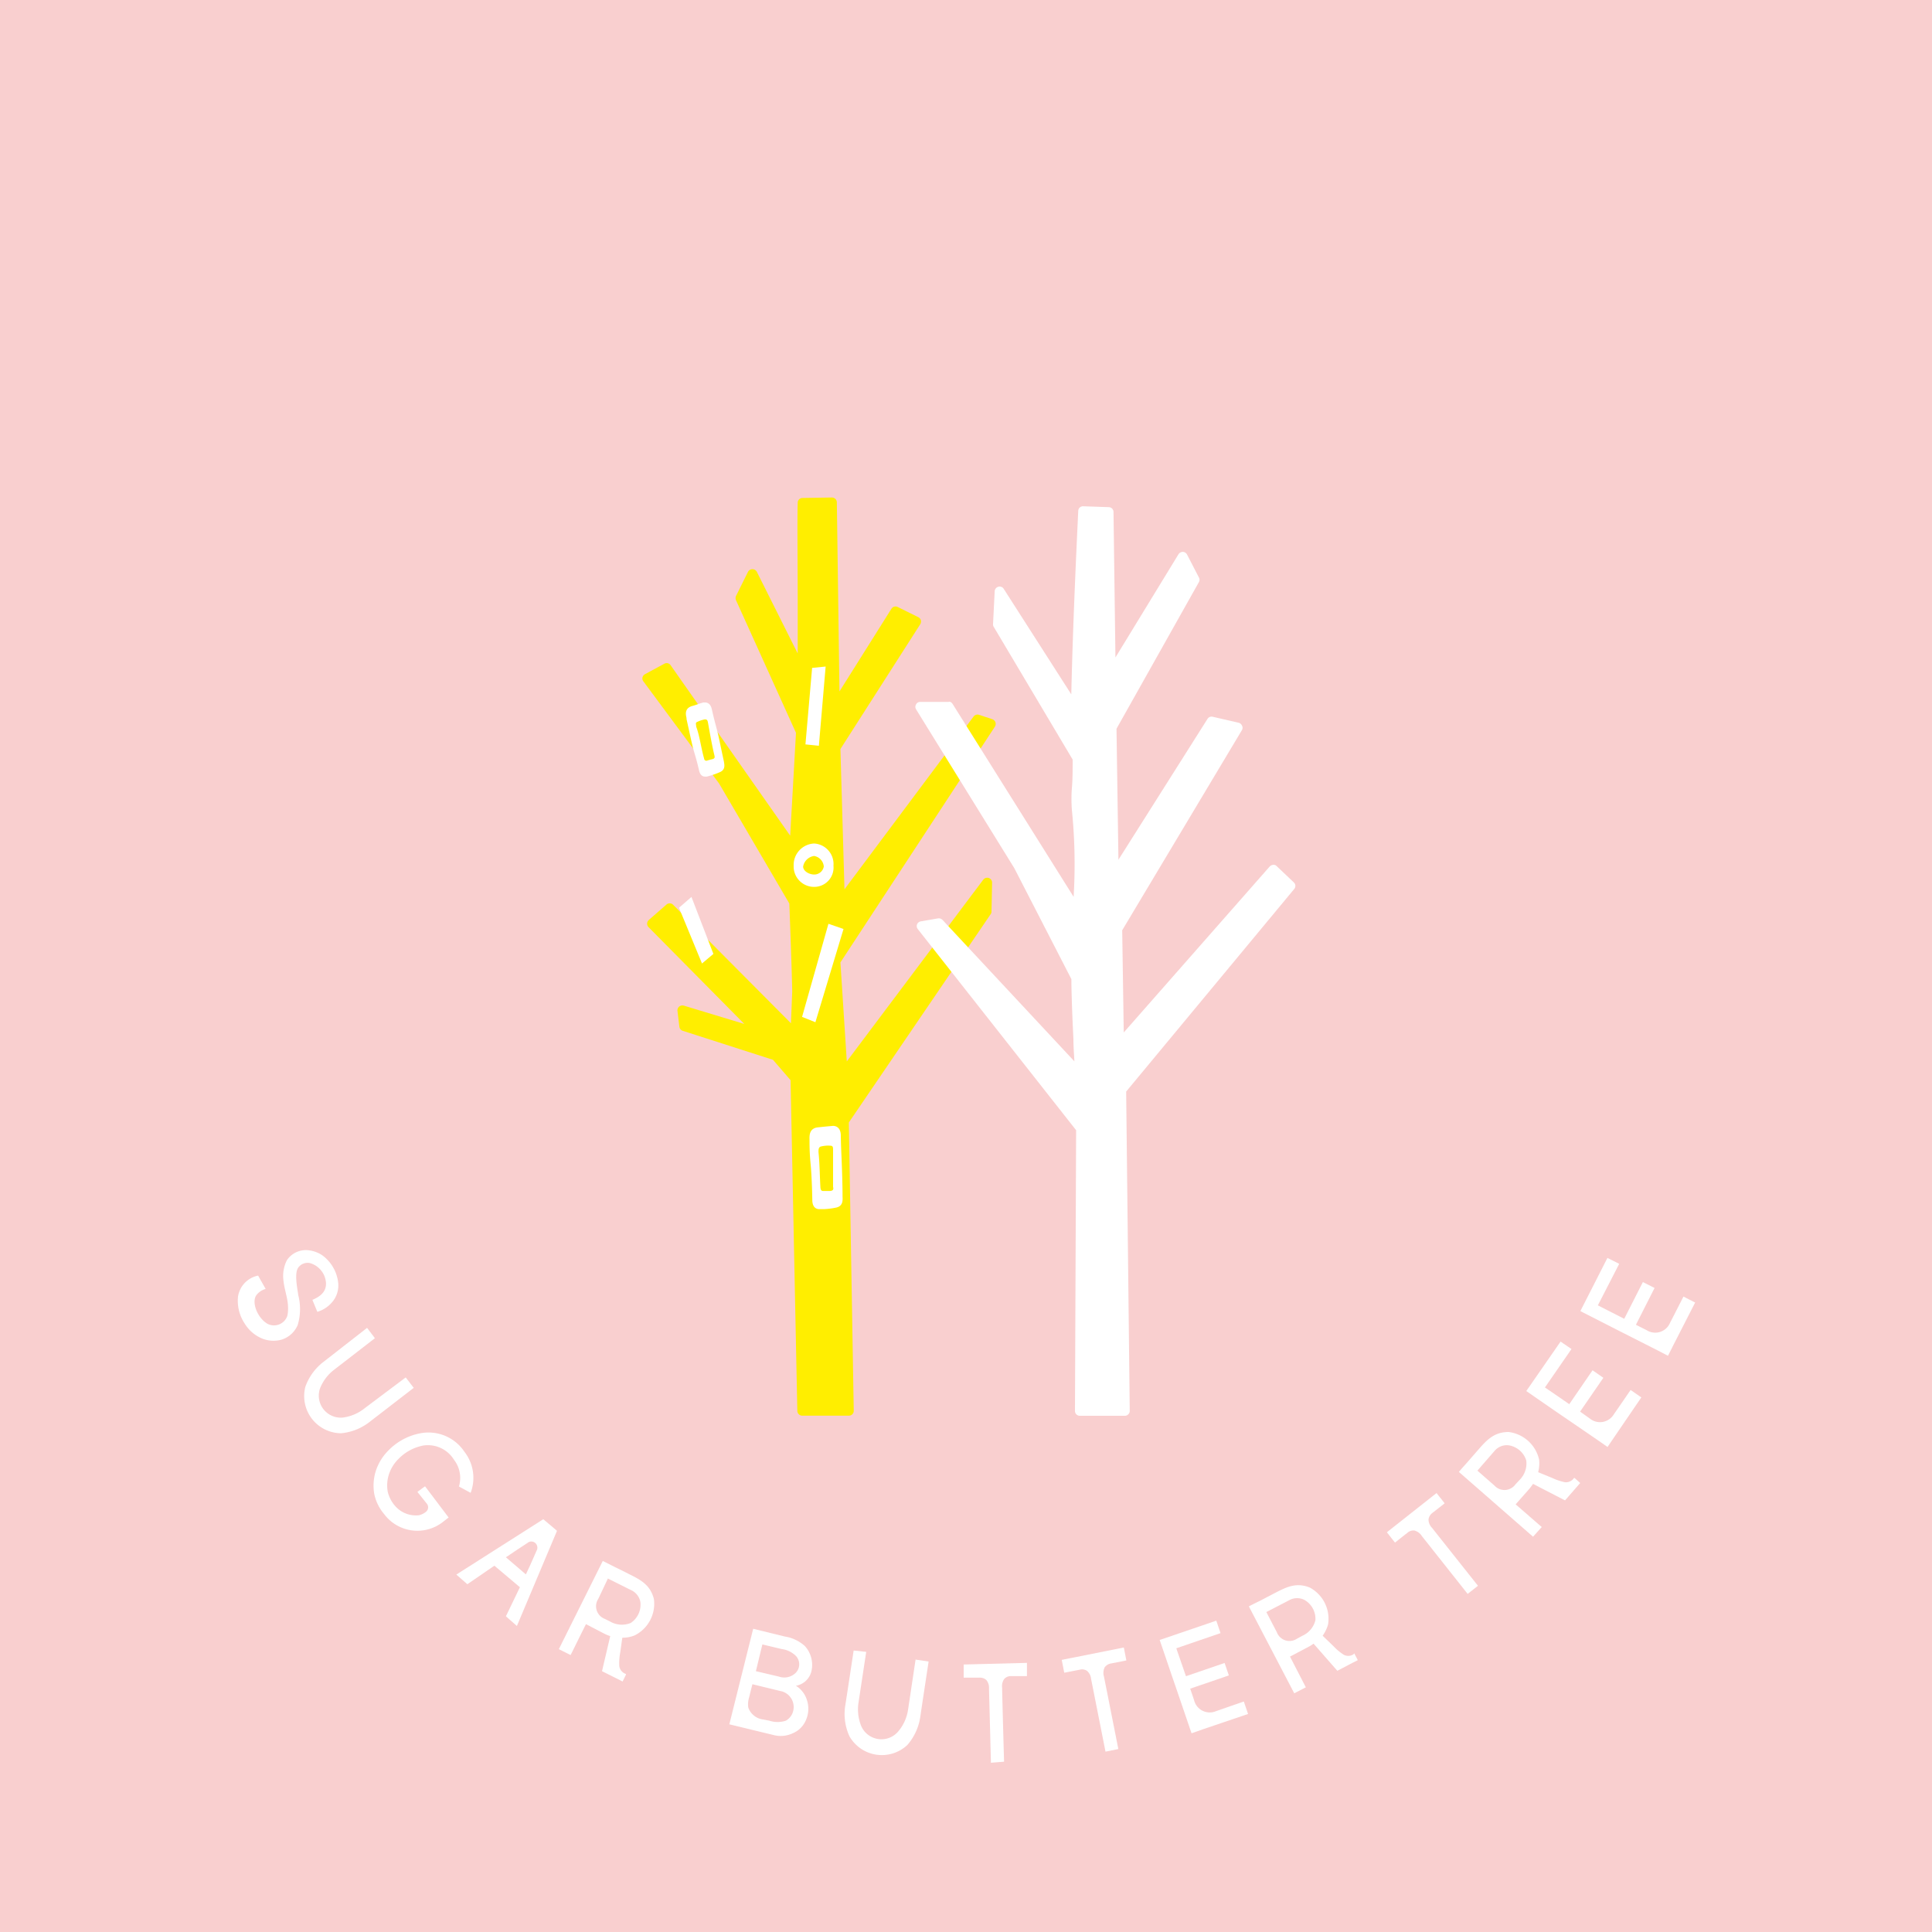 <svg id="レイヤー_1" data-name="レイヤー 1" xmlns="http://www.w3.org/2000/svg" viewBox="0 0 200 200"><defs><style>.cls-1{fill:#f9cfcf;}.cls-2{fill:#fff;}.cls-3{fill:#fe0;}</style></defs><rect class="cls-1" width="200" height="200"/><path class="cls-2" d="M43.21,154.44l1,1.25a.6.6,0,0,1-.15.84,1.81,1.81,0,0,1-.7.33,2.86,2.86,0,0,1-2.49-1,3.47,3.47,0,0,1-.73-1.43,3.71,3.71,0,0,1,.19-2,4,4,0,0,1,.9-1.38,4.86,4.86,0,0,1,2.59-1.41A3.17,3.17,0,0,1,47,151.12a3.06,3.06,0,0,1,.51,2.76l1.21.66a4.39,4.39,0,0,0-.64-4.25,4.47,4.47,0,0,0-4.55-1.92,6.23,6.23,0,0,0-3.34,1.8A5.35,5.35,0,0,0,39,152a5,5,0,0,0-.24,2.73,4.66,4.66,0,0,0,1,2,4.29,4.29,0,0,0,6,.89l.68-.53L44,153.86Z"/><path class="cls-2" d="M52.37,167.32l1.14,1,4.15-9.85-.55-.47-.31-.26-.56-.47-9,5.73,1.14,1,2.8-1.92,2.64,2.23Zm0-6.11.6-.4c.28-.2,1.29-.86,1.63-1.08a.61.61,0,0,1,.81,0,.64.64,0,0,1,.13.81c-.16.37-.64,1.46-.79,1.78-.06.11-.16.35-.31.66Z"/><path class="cls-2" d="M64.77,173.28a1,1,0,0,1-.66-.79,5.79,5.79,0,0,1,.09-1.39c.06-.4.14-1,.22-1.56a3.49,3.49,0,0,0,1.27-.24,3.66,3.66,0,0,0,2-3.78c-.36-1.39-1.27-1.93-2.51-2.54-.61-.31-.72-.37-1.57-.78l-.69-.35h0l-.52-.26-4.55,9.13,1.22.61c.64-1.28.87-1.77,1.59-3.2l1.92,1a4.87,4.87,0,0,0,.59.24L62.32,173l1.6.8.53.27.36-.73Zm-2.17-5.7a1.39,1.39,0,0,1-.67-2.06l1-2.11,2.36,1.18a1.7,1.7,0,0,1,1,1.23,2.27,2.27,0,0,1-1,2.19,2.43,2.43,0,0,1-2.13-.15Z"/><path class="cls-2" d="M38.81,138.53l-4.16,3.22a4.51,4.51,0,0,0-1.53,2,2.28,2.28,0,0,0,2.33,3,4.54,4.54,0,0,0,2.34-1L42,142.59l.83,1.08-4.51,3.48a5.64,5.64,0,0,1-3,1.22,3.85,3.85,0,0,1-3.71-4.81,5.62,5.62,0,0,1,1.93-2.62L38,137.46Z"/><path class="cls-2" d="M32.34,134.56c1.11-.46,1.41-1.05,1.41-1.69a2.29,2.29,0,0,0-1.68-2.12,1.19,1.19,0,0,0-1.2.48c-.43.62-.07,2.19,0,2.82a5.76,5.76,0,0,1-.05,3.11,2.68,2.68,0,0,1-1.67,1.52,3.15,3.15,0,0,1-2-.11A3.86,3.86,0,0,1,25.32,137a4.25,4.25,0,0,1-.68-2.78,2.62,2.62,0,0,1,2.08-2.17l.78,1.38a1.79,1.79,0,0,0-1,.7c-.45.77.17,2.31,1.19,2.91a1.46,1.46,0,0,0,2.06-.84c.27-1.39-.29-2.41-.41-3.67a3.58,3.58,0,0,1,.37-2.09,2.37,2.37,0,0,1,2.33-1,3.2,3.2,0,0,1,1.34.52A4.08,4.08,0,0,1,35,132.71a2.64,2.64,0,0,1-.69,2.17,3.18,3.18,0,0,1-1.46.92Z"/><path class="cls-2" d="M82.39,174.51A2,2,0,0,0,84,173a2.91,2.91,0,0,0-.67-2.59,4,4,0,0,0-2.1-1l-3.26-.8L75.5,178.5l4.58,1.11a2.91,2.91,0,0,0,2-.19,2.53,2.53,0,0,0,1.33-1.31,2.9,2.9,0,0,0,.1-2.19A2.63,2.63,0,0,0,82.39,174.51Zm-3.47-4.28,2,.48a2.55,2.55,0,0,1,1.47.71,1.26,1.26,0,0,1-.14,1.86,1.69,1.69,0,0,1-1.62.28L78.25,173Zm2.44,7.89a2.69,2.69,0,0,1-1.73,0L79,178a1.87,1.87,0,0,1-1.54-1.24,2.45,2.45,0,0,1,.1-1.09c.21-.87.33-1.32.33-1.32l2.87.7a1.68,1.68,0,0,1,1.4,1.63A1.6,1.6,0,0,1,81.36,178.12Z"/><path class="cls-2" d="M126.35,169.06l-.44-1.29-5.86,2,.12.35.25.73.91,2.68.37,1.07,1.28,3.75.37,1.08,1.28-.45,4.57-1.55-.44-1.29-2.88,1a1.67,1.67,0,0,1-2.27-1.14c-.22-.67-.17-.5-.4-1.19l4-1.37-.44-1.29-4,1.37-1-2.89Z"/><path class="cls-2" d="M102.58,182.48s-.18-7.06-.2-7.66a1.26,1.26,0,0,0-.27-.9,1,1,0,0,0-.74-.25l-1.61,0,0-1.36,6.55-.17,0,1.37-1.62,0a.93.93,0,0,0-.72.28,1.27,1.27,0,0,0-.23.92c0,.59.2,7.66.2,7.66Z"/><path class="cls-2" d="M89.67,171l-.79,5.2a4.63,4.63,0,0,0,.29,2.52,2.28,2.28,0,0,0,3.77.57A4.5,4.5,0,0,0,94,177l.78-5.2,1.35.2s-.7,4.6-.85,5.64a5.71,5.71,0,0,1-1.35,3,3.86,3.86,0,0,1-6-.91,5.56,5.56,0,0,1-.42-3.23c.16-1,.86-5.64.86-5.64Z"/><path class="cls-2" d="M140.12,171.25a1,1,0,0,1-1,.06,5.61,5.61,0,0,1-1.06-.88l-1.14-1.1a3.89,3.89,0,0,0,.56-1.16,3.67,3.67,0,0,0-1.9-3.83c-1.33-.53-2.3-.11-3.53.53l-1.55.81-.69.34h0l-.53.27,4.7,9,1.2-.62-1.64-3.18,1.9-1a4.13,4.13,0,0,0,.54-.34l2.46,2.81,1.58-.83.54-.27-.37-.71Zm-5.88-1.6a1.39,1.39,0,0,1-2.06-.68l-1.09-2.09,2.34-1.21a1.68,1.68,0,0,1,1.58-.06,2.25,2.25,0,0,1,1.16,2.12,2.41,2.41,0,0,1-1.38,1.62Z"/><path class="cls-2" d="M114.44,181.33s-1.37-6.93-1.49-7.52a1.24,1.24,0,0,0-.42-.84.91.91,0,0,0-.77-.12l-1.59.31-.26-1.33,6.43-1.28.26,1.34-1.58.31a1,1,0,0,0-.67.41,1.34,1.34,0,0,0-.07.94c.12.59,1.49,7.51,1.49,7.51Z"/><path class="cls-2" d="M162.94,153a1,1,0,0,1-.93.44,5.82,5.82,0,0,1-1.32-.44l-1.46-.6a3.74,3.74,0,0,0,.1-1.29,3.7,3.7,0,0,0-3.16-2.87c-1.43,0-2.19.74-3.1,1.79l-1.15,1.32-.51.57h0l-.39.45,7.68,6.71.9-1-2.7-2.35,1.42-1.61c.14-.17.26-.34.38-.51l3.31,1.71,1.18-1.35.39-.45L163,153Zm-6.06.66a1.4,1.4,0,0,1-2.17.13l-1.77-1.55,1.74-2a1.67,1.67,0,0,1,1.44-.63A2.26,2.26,0,0,1,158,151.2a2.42,2.42,0,0,1-.69,2Z"/><path class="cls-2" d="M162.68,139.65l-1.13-.77L158,144l.31.21.63.44,2.33,1.61.94.64,3.27,2.24.93.65.77-1.13,2.73-4-1.11-.77s-1.33,1.94-1.73,2.51a1.67,1.67,0,0,1-2.5.44l-1-.71,2.41-3.5-1.12-.78-2.41,3.51c-1.34-.93-1.81-1.25-2.52-1.73Z"/><path class="cls-2" d="M167.62,130.83l-1.22-.61-2.8,5.5.32.17.69.35,2.53,1.29,1,.51,3.53,1.79,1,.52.61-1.21,2.2-4.3-1.21-.62s-1.06,2.09-1.39,2.72a1.66,1.66,0,0,1-2.42.76l-1.11-.56,1.93-3.81-1.21-.61-1.93,3.8-2.73-1.39Z"/><path class="cls-2" d="M151.93,165l-4.75-6a1.29,1.29,0,0,0-.76-.56.91.91,0,0,0-.74.25c-.47.36-.78.61-1.27,1l-.84-1.07,5.14-4.06.84,1.06c-.48.39-.8.63-1.27,1a1,1,0,0,0-.4.67,1.25,1.25,0,0,0,.36.87l4.76,6Z"/><path class="cls-3" d="M103.05,74.78a.52.52,0,0,0-.31-.32L101.36,74a.52.52,0,0,0-.57.17L87.42,92.06,87,77.54l8.27-12.93a.56.56,0,0,0,.06-.4.51.51,0,0,0-.27-.32l-2.14-1.06a.5.5,0,0,0-.64.19l-5.38,8.56L86.63,52a.51.51,0,0,0-.15-.35.52.52,0,0,0-.36-.15l-3.05.05a.49.49,0,0,0-.49.49c-.06,1.79,0,6.59,0,10.82,0,1.76,0,3.43,0,4.79l-4.24-8.47a.52.52,0,0,0-.9,0L76.19,61.7a.54.54,0,0,0,0,.43l6.21,13.73L81.8,86.51,69.42,68.86a.49.49,0,0,0-.65-.15l-2,1.08a.54.54,0,0,0-.26.33.49.49,0,0,0,.09.41l7.84,10.58,7.27,12.42c.27,7,.3,9.11.3,9.11l-.13,3.29L69.67,93.65a.51.51,0,0,0-.69,0l-1.82,1.59a.53.53,0,0,0-.17.36.52.52,0,0,0,.14.37L77.05,106l-6.27-1.9a.53.53,0,0,0-.47.1.51.51,0,0,0-.18.44l.2,1.65a.51.51,0,0,0,.35.42l9.34,3,1.82,2.11.7,34.24a.51.51,0,0,0,.5.49h4.84a.5.5,0,0,0,.5-.51l-.51-29.84,14.68-21.56a.46.46,0,0,0,.09-.27l.06-3a.5.5,0,0,0-.34-.48.52.52,0,0,0-.57.17L87.66,109.88,87,99.63l16-24.42A.55.55,0,0,0,103.05,74.78Z"/><path class="cls-2" d="M133.94,91.35l-1.77-1.68a.42.42,0,0,0-.37-.14.53.53,0,0,0-.36.17l-15.11,17.18-.16-10.58,12.4-20.73a.45.45,0,0,0,0-.45.51.51,0,0,0-.34-.3l-2.69-.62a.49.49,0,0,0-.54.22L115.78,89l-.2-13.56,8.53-15.18a.48.48,0,0,0,0-.48l-1.23-2.38a.52.52,0,0,0-.43-.27.54.54,0,0,0-.45.24l-6.53,10.69L115.27,53a.5.5,0,0,0-.48-.5l-2.65-.09a.49.49,0,0,0-.52.47c0,.12-.54,10.68-.72,19l-7-10.93a.49.49,0,0,0-.55-.21.51.51,0,0,0-.38.46l-.17,3.4a.43.43,0,0,0,.07.29l8.17,13.74c0,1.1,0,2.11-.08,2.94a15.51,15.51,0,0,0,0,2.27,55.72,55.72,0,0,1,.18,9L98.63,72.9c-.09-.15-.25-.3-.43-.24l-2.94,0a.48.48,0,0,0-.43.26.49.49,0,0,0,0,.51L105,89.87l5.91,11.49c0,1.28.09,3.88.21,6.19,0,.85.07,1.67.1,2.32L97.56,95.22a.55.55,0,0,0-.46-.15l-1.78.31a.52.52,0,0,0-.39.31.5.5,0,0,0,.08.49L111.4,117l-.12,29.06a.51.51,0,0,0,.15.36.5.5,0,0,0,.35.14h4.66a.48.48,0,0,0,.36-.15.47.47,0,0,0,.15-.35L116.58,113,134,92A.49.49,0,0,0,133.94,91.35Z"/><path class="cls-2" d="M84.28,87.32a2.22,2.22,0,0,0-2.12,2.3,2.11,2.11,0,0,0,2.12,2.19,2,2,0,0,0,2-2.19A2.13,2.13,0,0,0,84.28,87.32Zm0,3.21c-.5,0-1.14-.34-1.14-.83a1.34,1.34,0,0,1,1.14-1.09,1.21,1.21,0,0,1,1,1.09A1,1,0,0,1,84.28,90.53Z"/><polygon class="cls-2" points="85.47 69 84.07 69.14 83.38 77.06 84.77 77.2 85.47 69"/><path class="cls-2" d="M74.93,78.79c-.21-.94-.53-2.54-.67-3.08s-.33-1.21-.57-2.28c-.13-.61-.49-.71-.69-.71l-.19,0c-.32.09-.47.14-.63.2s-.28.1-.54.17c-.82.24-.64.94-.57,1.24l0,.11c.24,1.07.57,2.65.74,3.24s.32,1.05.54,2c.09.47.3.71.62.71a.65.65,0,0,0,.21,0,8.5,8.5,0,0,0,1.37-.47C75.1,79.66,75,79.2,74.93,78.79Zm-1.19-.2a6,6,0,0,0-.58.16c-.11,0-.24,0-.28-.26-.28-.95-.47-2.4-.81-3.26,0-.22-.1-.41.07-.48a3.31,3.31,0,0,1,.82-.28c.24,0,.28.09.33.34s.38,2.24.67,3.4C74,78.41,74,78.52,73.74,78.59Z"/><polygon class="cls-2" points="70.29 93.97 72.67 99.74 73.85 98.75 71.58 92.85 70.29 93.97"/><polygon class="cls-2" points="85.76 95.63 83.03 105.27 84.41 105.82 87.32 96.17 85.76 95.63"/><path class="cls-2" d="M87.22,123.86c0-1.32-.06-2.88-.09-3.66s-.07-1.44-.09-2.65c0-.71-.38-1-.81-1l-.87.08-.66.07c-.93.08-.91.85-.9,1.26v.16c0,1.28.08,2,.14,2.67s.13,2.19.15,3.45c0,.26.06.93.74.93h0l.47,0A8.19,8.19,0,0,0,86.6,125C87.26,124.83,87.24,124.28,87.22,123.86Zm-1.29-.57c-.3,0-.38,0-.72,0-.17,0-.25-.09-.28-.35-.07-1.21-.08-2.54-.2-3.67,0-.26,0-.47.2-.57a3,3,0,0,1,1-.1c.31,0,.31.16.31.49s0,2.32,0,3.78C86.32,123.17,86.2,123.26,85.93,123.29Z"/></svg>